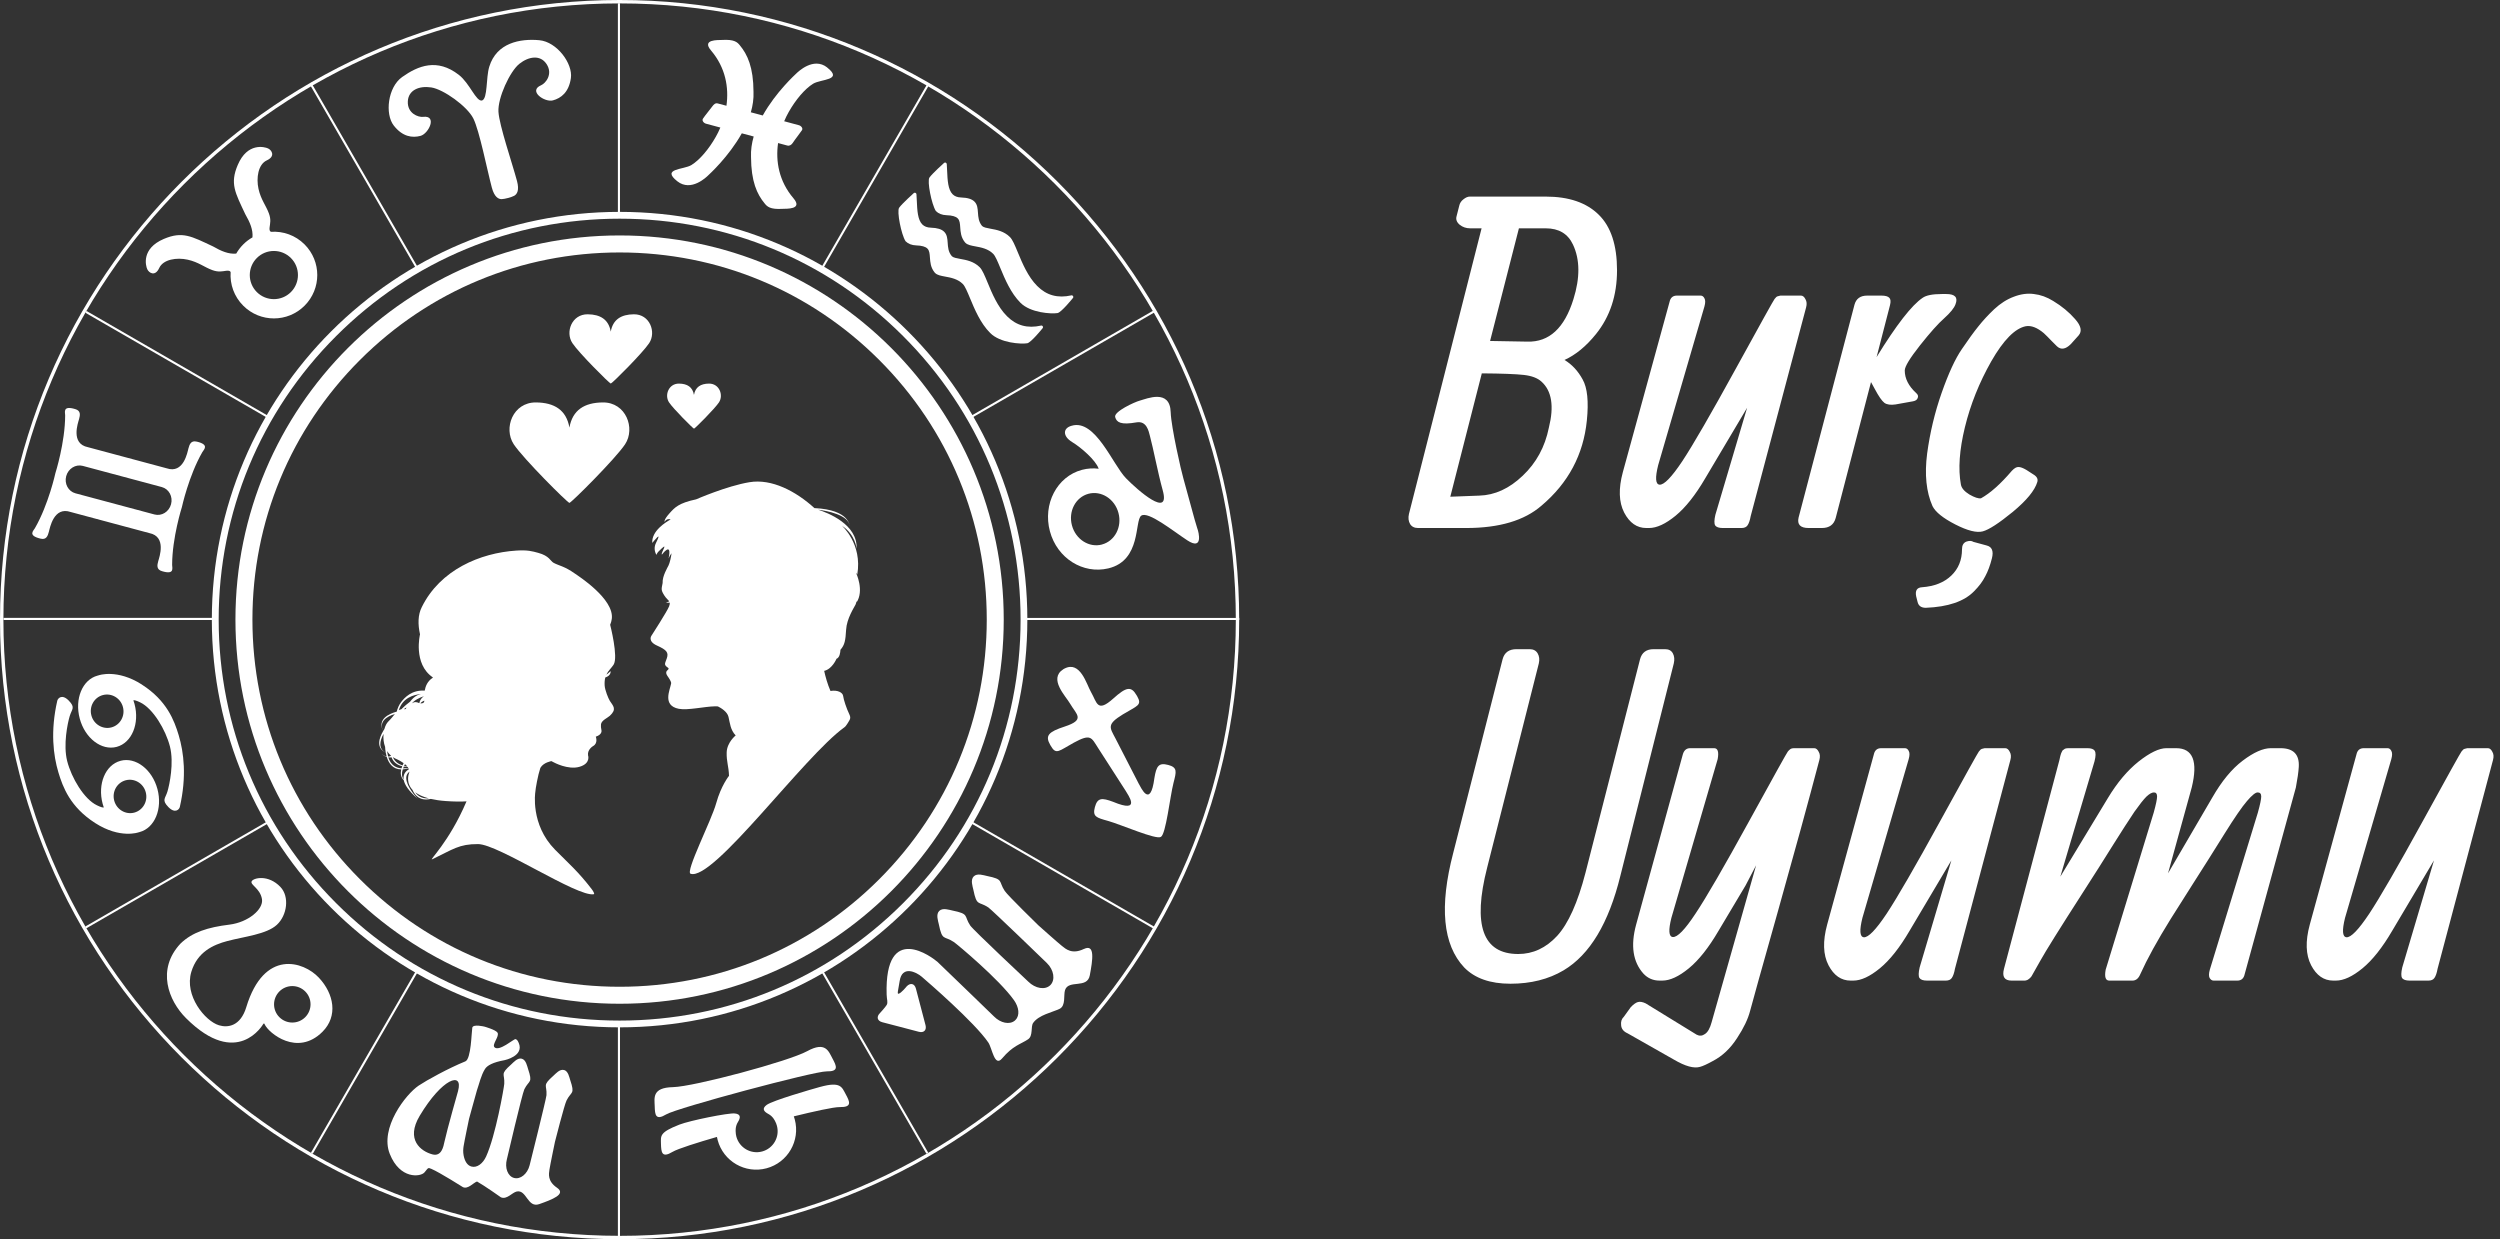 <svg width="232" height="115" viewBox="0 0 232 115" fill="none" xmlns="http://www.w3.org/2000/svg">
<rect x="0" y="0" width="232" height="115" fill="#333333" stroke="none"/>
<path d="M138.28 31.641L141.743 31.703C143.762 31.759 145.186 30.445 146.015 27.763C146.638 25.772 146.624 24.085 145.974 22.702C145.504 21.693 144.66 21.189 143.444 21.189H140.955L138.28 31.641ZM137.491 21.189H136.434C136.06 21.189 135.735 21.078 135.459 20.857C135.182 20.622 135.086 20.359 135.169 20.069L135.417 19.094C135.473 18.845 135.604 18.644 135.812 18.492C136.019 18.326 136.213 18.244 136.392 18.244H143.444C145.587 18.244 147.225 18.803 148.359 19.923C149.493 21.029 150.06 22.751 150.06 25.087C150.06 27.41 149.41 29.381 148.11 30.998C147.197 32.132 146.223 32.934 145.186 33.404C145.877 33.819 146.437 34.42 146.866 35.208C147.308 35.983 147.439 37.255 147.26 39.024C146.942 42.191 145.538 44.825 143.05 46.926C141.46 48.309 139.13 49 136.06 49H131.601C131.256 49 131.007 48.876 130.855 48.627C130.703 48.364 130.668 48.053 130.751 47.693L137.491 21.189ZM134.588 46.096L137.284 45.993C138.722 45.951 140.063 45.336 141.307 44.147C142.566 42.958 143.375 41.472 143.734 39.688C144.232 37.697 144.004 36.273 143.05 35.416C142.69 35.084 142.144 34.877 141.411 34.794C140.678 34.711 139.379 34.662 137.512 34.648L134.588 46.096ZM162.131 37.842L158.253 44.375C157.34 45.938 156.421 47.099 155.495 47.859C154.568 48.62 153.746 49 153.027 49H152.778C151.907 49 151.222 48.523 150.724 47.569C150.227 46.601 150.185 45.35 150.6 43.815L154.935 28.012C155.018 27.625 155.246 27.431 155.619 27.431H157.817C157.969 27.431 158.087 27.514 158.17 27.68C158.267 27.846 158.267 28.102 158.17 28.447L153.877 43.172C153.587 44.334 153.628 44.935 154.001 44.977C154.416 45.018 155.121 44.292 156.117 42.799C157.112 41.292 158.771 38.423 161.094 34.192C163.417 29.961 164.613 27.811 164.682 27.742C164.751 27.659 164.807 27.597 164.848 27.555C164.903 27.514 164.972 27.486 165.055 27.473C165.138 27.445 165.194 27.431 165.221 27.431H167.129C167.295 27.431 167.434 27.542 167.544 27.763C167.669 27.97 167.689 28.226 167.606 28.53L162.463 47.901C162.394 48.288 162.297 48.571 162.173 48.751C162.062 48.917 161.875 49 161.613 49H159.871C159.511 49 159.276 48.917 159.165 48.751C159.069 48.585 159.076 48.26 159.186 47.776L162.131 37.842ZM174.148 33.134C175.987 30.148 177.411 28.316 178.42 27.638C178.752 27.403 179.347 27.286 180.204 27.286H180.619C181.434 27.286 181.718 27.604 181.469 28.24C181.345 28.585 180.999 29.014 180.432 29.526C179.865 30.023 179.112 30.867 178.171 32.056C177.231 33.245 176.761 34.019 176.761 34.379C176.761 35.125 177.114 35.824 177.819 36.473C177.985 36.612 178.033 36.764 177.964 36.93C177.909 37.096 177.763 37.199 177.528 37.241L175.911 37.531C175.455 37.6 175.109 37.552 174.874 37.386C174.639 37.206 174.341 36.778 173.982 36.1L173.629 35.457L170.353 48.067C170.187 48.689 169.758 49 169.067 49H167.843C167.069 49 166.758 48.675 166.91 48.025L172.095 28.281C172.247 27.715 172.641 27.431 173.277 27.431H174.583C174.957 27.431 175.206 27.5 175.33 27.638C175.455 27.763 175.475 27.991 175.392 28.323L174.148 33.134ZM183.131 50.286C183.131 50.286 183.539 50.397 184.355 50.618C184.853 50.742 185.019 51.136 184.853 51.8C184.687 52.464 184.479 53.023 184.231 53.48C183.996 53.95 183.65 54.413 183.194 54.869C182.281 55.809 180.788 56.321 178.714 56.404C178.285 56.404 178.03 56.217 177.947 55.844L177.822 55.346C177.712 54.807 177.891 54.524 178.361 54.496C179.509 54.413 180.415 54.053 181.078 53.417C181.742 52.782 182.074 51.966 182.074 50.97C182.074 50.611 182.205 50.376 182.468 50.265C182.744 50.168 182.965 50.175 183.131 50.286ZM185.06 28.696C185.641 28.157 186.249 27.77 186.885 27.535C187.535 27.286 188.157 27.203 188.752 27.286C189.36 27.355 189.955 27.569 190.535 27.929C191.337 28.413 192.015 28.973 192.568 29.609C193.121 30.231 193.232 30.735 192.9 31.123L192.174 31.931C191.69 32.415 191.261 32.484 190.888 32.139C190.846 32.097 190.681 31.931 190.39 31.641C190.1 31.337 189.858 31.095 189.664 30.915C189.056 30.404 188.503 30.189 188.005 30.272C186.996 30.466 185.924 31.551 184.791 33.528C183.671 35.506 182.855 37.545 182.343 39.647C181.832 41.748 181.707 43.518 181.97 44.956C182.025 45.288 182.288 45.599 182.758 45.889C183.242 46.166 183.602 46.283 183.837 46.242C184.708 45.758 185.662 44.907 186.699 43.691C186.934 43.442 187.141 43.324 187.321 43.338C187.501 43.338 187.742 43.428 188.047 43.608L188.69 44.023C189.021 44.216 189.146 44.451 189.063 44.728C188.828 45.516 188.067 46.442 186.782 47.507C185.496 48.558 184.569 49.159 184.002 49.311C183.436 49.463 182.585 49.249 181.452 48.668C180.318 48.087 179.613 47.521 179.336 46.968C178.755 45.654 178.589 44.029 178.838 42.094C179.101 40.144 179.55 38.264 180.186 36.453C180.822 34.641 181.445 33.293 182.053 32.408C182.661 31.51 183.173 30.805 183.588 30.293C184.002 29.768 184.493 29.235 185.06 28.696ZM135.874 89.776C133.897 87.675 133.558 84.135 134.858 79.158L139.441 61.177C139.607 60.555 140.035 60.243 140.727 60.243H141.95C142.296 60.243 142.545 60.375 142.697 60.638C142.849 60.9 142.884 61.211 142.801 61.571L138.01 80.506C136.641 85.857 137.602 88.532 140.893 88.532C142.261 88.532 143.464 87.972 144.501 86.852C145.538 85.718 146.416 83.762 147.135 80.983L152.196 61.177C152.362 60.555 152.783 60.243 153.461 60.243H154.518C154.864 60.243 155.106 60.375 155.244 60.638C155.383 60.9 155.41 61.211 155.327 61.571L150.371 81.273C149.292 85.67 147.536 88.594 145.103 90.046C143.706 90.876 142.061 91.29 140.167 91.29C138.286 91.29 136.855 90.786 135.874 89.776ZM166.514 69.431H168.359C168.525 69.431 168.664 69.542 168.774 69.763C168.899 69.97 168.919 70.226 168.836 70.53C167.786 74.512 166.5 79.206 164.979 84.612C163.458 90.004 162.601 93.074 162.407 93.821C162.214 94.567 161.813 95.404 161.204 96.33C160.582 97.298 159.829 98.01 158.944 98.466C158.418 98.757 158.024 98.936 157.762 99.005C157.195 99.171 156.393 98.95 155.356 98.342L151.042 95.894C150.669 95.729 150.468 95.48 150.441 95.148C150.399 94.816 150.482 94.553 150.689 94.36L151.332 93.468C151.581 93.205 151.802 93.046 151.996 92.991C152.19 92.936 152.432 92.977 152.722 93.115L157.45 96.019C157.713 96.157 157.969 96.136 158.218 95.957C158.48 95.791 158.688 95.424 158.84 94.858L162.967 80.299L161.992 82.165L159.483 86.375C158.57 87.938 157.651 89.099 156.725 89.859C155.798 90.62 154.976 91 154.257 91H154.008C153.413 91 152.915 90.786 152.514 90.357C151.533 89.265 151.305 87.751 151.83 85.815L156.165 70.012C156.275 69.625 156.503 69.431 156.849 69.431H159.068C159.414 69.431 159.524 69.77 159.4 70.447L155.107 85.172C154.817 86.32 154.858 86.914 155.231 86.956C155.66 86.997 156.365 86.271 157.347 84.778C158.342 83.285 160.001 80.423 162.324 76.192C164.647 71.961 165.843 69.811 165.912 69.742C165.981 69.659 166.043 69.597 166.099 69.555C166.182 69.472 166.32 69.431 166.514 69.431ZM181.088 79.842L177.21 86.375C176.297 87.938 175.378 89.099 174.452 89.859C173.525 90.62 172.703 91 171.984 91H171.735C170.864 91 170.179 90.523 169.682 89.569C169.184 88.601 169.142 87.35 169.557 85.815L173.892 70.012C173.975 69.625 174.203 69.431 174.576 69.431H176.774C176.926 69.431 177.044 69.514 177.127 69.68C177.224 69.846 177.224 70.102 177.127 70.447L172.834 85.172C172.544 86.334 172.585 86.935 172.958 86.977C173.373 87.018 174.078 86.292 175.074 84.799C176.069 83.292 177.728 80.423 180.051 76.192C182.374 71.961 183.57 69.811 183.639 69.742C183.708 69.659 183.764 69.597 183.805 69.555C183.86 69.514 183.929 69.486 184.012 69.472C184.095 69.445 184.151 69.431 184.178 69.431H186.086C186.252 69.431 186.391 69.542 186.501 69.763C186.626 69.97 186.646 70.226 186.563 70.53L181.42 89.901C181.351 90.288 181.254 90.571 181.13 90.751C181.019 90.917 180.832 91 180.57 91H178.828C178.468 91 178.233 90.917 178.122 90.751C178.026 90.585 178.033 90.26 178.143 89.776L181.088 79.842ZM200.177 73.911C200.177 73.662 200.08 73.537 199.887 73.537C199.693 73.537 199.458 73.669 199.182 73.931C198.919 74.194 198.553 74.657 198.082 75.321C197.516 76.164 196.852 77.195 196.091 78.411C195.345 79.614 194.398 81.107 193.25 82.891C191.135 86.181 189.828 88.276 189.33 89.175C188.833 90.06 188.563 90.537 188.522 90.606C188.48 90.661 188.439 90.71 188.397 90.751C188.356 90.793 188.314 90.827 188.273 90.855C188.231 90.882 188.19 90.91 188.148 90.938C188.107 90.952 188.065 90.965 188.024 90.979C187.996 90.993 187.962 91 187.92 91C187.422 91 187.008 91 186.676 91C186.012 91 185.777 90.634 185.971 89.901L191.114 70.53C191.128 70.503 191.142 70.44 191.155 70.344C191.183 70.247 191.197 70.185 191.197 70.157C191.252 69.963 191.287 69.86 191.301 69.846C191.314 69.818 191.335 69.777 191.363 69.721C191.391 69.666 191.411 69.632 191.425 69.618C191.453 69.604 191.487 69.583 191.529 69.555C191.57 69.514 191.612 69.486 191.653 69.472C191.736 69.445 191.84 69.431 191.964 69.431H193.706C194.066 69.431 194.294 69.514 194.391 69.68C194.501 69.846 194.494 70.171 194.37 70.655L191.197 81.356L195.614 74.056C196.472 72.632 197.419 71.505 198.456 70.675C199.507 69.846 200.371 69.431 201.048 69.431H201.94C203.502 69.431 203.986 70.648 203.392 73.081L201.193 81.045L205.3 74.014C206.171 72.493 207.111 71.353 208.12 70.592C209.143 69.818 210.014 69.431 210.733 69.431H211.625C212.828 69.431 213.395 70.012 213.326 71.173C213.298 71.643 213.208 72.279 213.056 73.081L208.307 90.399C208.224 90.799 207.996 91 207.623 91H205.424C205.272 91 205.148 90.917 205.051 90.751C204.968 90.585 204.975 90.329 205.072 89.984L209.531 75.404C209.738 74.657 209.842 74.16 209.842 73.911C209.842 73.662 209.731 73.537 209.51 73.537C209.302 73.537 208.971 73.807 208.514 74.346C208.058 74.872 207.36 75.888 206.42 77.395C205.493 78.888 204.525 80.423 203.516 81.999C202.521 83.561 201.829 84.654 201.442 85.276C200.198 87.281 199.258 88.988 198.622 90.399C198.456 90.799 198.214 91 197.896 91H195.739C195.393 91 195.283 90.661 195.407 89.984L199.866 75.404C200.073 74.657 200.177 74.16 200.177 73.911ZM225.875 79.842L221.997 86.375C221.084 87.938 220.165 89.099 219.239 89.859C218.312 90.62 217.49 91 216.771 91H216.522C215.651 91 214.966 90.523 214.469 89.569C213.971 88.601 213.929 87.35 214.344 85.815L218.679 70.012C218.762 69.625 218.99 69.431 219.363 69.431H221.561C221.714 69.431 221.831 69.514 221.914 69.68C222.011 69.846 222.011 70.102 221.914 70.447L217.621 85.172C217.331 86.334 217.372 86.935 217.745 86.977C218.16 87.018 218.865 86.292 219.861 84.799C220.856 83.292 222.516 80.423 224.838 76.192C227.161 71.961 228.357 69.811 228.426 69.742C228.495 69.659 228.551 69.597 228.592 69.555C228.647 69.514 228.717 69.486 228.8 69.472C228.882 69.445 228.938 69.431 228.965 69.431H230.873C231.039 69.431 231.178 69.542 231.288 69.763C231.413 69.97 231.433 70.226 231.35 70.53L226.207 89.901C226.138 90.288 226.041 90.571 225.917 90.751C225.806 90.917 225.619 91 225.357 91H223.615C223.255 91 223.02 90.917 222.91 90.751C222.813 90.585 222.82 90.26 222.93 89.776L225.875 79.842Z" fill="white"/>
<g clip-path="url(#clip0_11_25301)">
<path d="M57.498 0C25.794 0 0 25.794 0 57.498C0 89.202 25.794 114.997 57.498 114.997C89.202 114.997 114.997 89.202 114.997 57.498C114.997 25.794 89.206 0 57.498 0ZM57.498 114.684C25.966 114.684 0.316 89.031 0.316 57.498C0.316 25.966 25.966 0.316 57.498 0.316C89.031 0.316 114.684 25.97 114.684 57.502C114.684 89.034 89.031 114.688 57.498 114.688V114.684Z" fill="white"/>
<path d="M57.498 19.744C36.679 19.744 19.744 36.683 19.744 57.498C19.744 78.314 36.679 95.252 57.498 95.252C78.317 95.252 95.252 78.317 95.252 57.498C95.252 36.679 78.317 19.744 57.498 19.744ZM57.498 94.94C36.855 94.94 20.057 78.145 20.057 57.498C20.057 36.851 36.851 20.057 57.498 20.057C78.145 20.057 94.94 36.851 94.94 57.498C94.94 78.145 78.145 94.94 57.498 94.94Z" fill="white"/>
<path d="M22.858 93.457C22.316 95.246 21.135 95.393 20.321 95.146C19.037 94.758 17.083 92.392 17.756 90.184C18.316 88.344 19.778 87.674 21.111 87.324C22.659 86.915 24.737 86.706 25.695 85.82C26.653 84.934 26.879 83.203 26.021 82.307C24.895 81.129 23.511 81.462 23.353 81.789C23.195 82.115 24.146 82.438 24.311 83.44C24.465 84.385 23.03 85.593 21.289 85.806C19.301 86.05 17.845 86.503 16.746 87.568C14.514 89.961 15.623 92.852 17.265 94.487C22.027 99.239 24.421 95.04 24.421 95.04C24.421 95.04 24.507 94.895 24.558 95.053C24.929 95.877 27.597 98.075 29.925 95.75C31.381 94.294 30.997 92.231 29.592 90.73C28.167 89.209 24.51 88.035 22.858 93.453V93.457ZM28.322 94.397C27.662 95.057 26.591 95.057 25.928 94.397C25.265 93.738 25.269 92.667 25.928 92.004C26.587 91.345 27.659 91.341 28.322 92.004C28.984 92.663 28.984 93.735 28.322 94.397Z" fill="white"/>
<path d="M25.149 21.509C25.149 21.509 24.97 21.488 25.018 21.104C25.067 20.716 25.166 20.386 24.957 19.813C24.682 19.061 24.212 18.535 23.988 17.523C23.765 16.509 23.954 15.253 24.761 14.882C25.568 14.511 25.238 13.941 24.874 13.773C24.558 13.629 22.962 13.196 22.065 15.304C21.324 17.038 21.818 17.869 22.762 19.878C23.195 20.627 23.494 21.324 23.429 22.028C23.123 22.203 22.834 22.419 22.574 22.68C22.313 22.941 22.096 23.229 21.921 23.535C21.214 23.6 20.52 23.302 19.772 22.869C17.763 21.928 16.935 21.434 15.198 22.175C13.089 23.075 13.522 24.672 13.666 24.984C13.835 25.348 14.405 25.681 14.775 24.871C15.146 24.064 16.407 23.872 17.416 24.098C18.426 24.325 18.951 24.792 19.706 25.067C20.28 25.276 20.61 25.176 20.997 25.128C21.382 25.08 21.403 25.259 21.403 25.259C21.327 26.375 21.719 27.518 22.574 28.37C24.146 29.942 26.691 29.942 28.263 28.37C29.836 26.797 29.836 24.253 28.263 22.68C27.408 21.825 26.268 21.437 25.152 21.512L25.149 21.509ZM26.996 27.106C26.124 27.978 24.709 27.978 23.834 27.106C22.962 26.234 22.962 24.819 23.834 23.944C24.706 23.072 26.121 23.072 26.996 23.944C27.868 24.816 27.868 26.23 26.996 27.106Z" fill="white"/>
<path d="M18.261 40.985C17.715 40.845 17.584 41.257 17.488 41.61C17.392 41.964 17.042 43.997 15.466 43.458C13.416 42.915 11.816 42.479 11.816 42.479C11.816 42.479 10.212 42.057 8.165 41.5C6.531 41.178 7.242 39.244 7.338 38.891C7.434 38.537 7.523 38.115 6.981 37.964C5.793 37.606 6.047 38.269 6.047 38.544C6.043 41.078 5.14 43.911 5.14 43.911C5.14 43.911 4.505 46.819 3.241 49.014C3.104 49.254 2.555 49.7 3.76 49.985C4.306 50.126 4.436 49.714 4.532 49.36C4.629 49.007 4.979 46.974 6.555 47.513C8.605 48.056 10.205 48.492 10.205 48.492C10.205 48.492 11.809 48.914 13.855 49.47C15.49 49.793 14.779 51.726 14.683 52.08C14.586 52.434 14.497 52.856 15.04 53.007C16.228 53.364 15.974 52.701 15.974 52.423C15.977 49.892 16.88 47.056 16.88 47.056C16.88 47.056 17.515 44.148 18.779 41.954C18.916 41.717 19.466 41.267 18.261 40.982V40.985ZM15.874 46.792C15.685 47.496 14.999 47.922 14.336 47.743L7.001 45.779C6.339 45.6 5.954 44.889 6.143 44.186C6.332 43.482 7.022 43.059 7.681 43.234L15.016 45.199C15.678 45.377 16.063 46.088 15.874 46.792Z" fill="white"/>
<path d="M52.337 99.297C51.942 99.191 51.572 99.637 51.369 99.816C50.277 100.784 50.775 100.643 50.713 101.632C50.693 101.969 49.151 108.129 49.147 108.143C48.941 108.95 48.285 109.472 47.705 109.314C47.121 109.159 46.826 108.38 47.039 107.576C47.056 107.514 48.457 101.495 48.66 101.083C49.099 100.197 49.463 100.568 49 99.184C48.914 98.927 48.814 98.353 48.419 98.247C48.025 98.14 47.654 98.587 47.451 98.769C46.359 99.737 46.857 99.596 46.795 100.585C46.771 100.939 45.988 105.413 45.109 107.329C44.81 107.978 44.268 108.397 43.749 108.256C43.344 108.146 43.124 107.731 43.025 107.229C42.96 106.9 42.987 106.611 43.018 106.392C43.077 105.986 43.526 103.833 43.526 103.833C43.526 103.833 43.633 103.445 43.777 102.917C43.921 102.402 44.1 101.746 44.258 101.186C44.481 100.558 44.629 99.806 45.01 99.198C45.209 98.879 45.738 98.58 46.833 98.381C46.833 98.381 48.653 97.999 48.141 96.791C48.048 96.575 47.983 96.468 47.839 96.43C47.695 96.389 46.297 97.635 45.882 97.179C45.638 96.911 46.38 96.159 46.167 95.826C45.995 95.561 44.965 95.273 44.965 95.273C44.965 95.273 43.894 95.002 43.828 95.373C43.756 95.781 43.725 98.274 43.186 98.494C41.634 99.122 39.578 100.255 38.853 100.743C37.644 101.557 35.224 104.688 36.168 107.075C37.112 109.461 39.035 109.228 39.395 108.795C39.756 108.363 39.701 108.332 40.041 108.476C40.8 108.799 42.963 110.169 42.963 110.169C43.437 110.378 43.914 109.767 44.268 109.643C44.979 110.042 46.483 111.11 46.483 111.11C47.036 111.353 47.523 110.66 47.959 110.57C48.88 110.385 48.948 112.129 50.044 111.741C51.245 111.316 52.567 110.818 51.692 110.224C50.785 109.606 50.933 108.933 50.991 108.527C51.05 108.122 51.499 105.966 51.499 105.966C51.499 105.966 52.368 102.539 52.574 102.127C53.014 101.241 53.378 101.608 52.914 100.225C52.828 99.967 52.732 99.394 52.334 99.291L52.337 99.297ZM42.513 101.231C42.513 101.231 41.504 104.767 41.243 105.966C41.157 106.361 40.992 107.36 40.123 107.126C39.056 106.838 37.62 105.77 38.949 103.545C41.026 100.07 43.004 99.387 42.51 101.231H42.513Z" fill="white"/>
<path d="M74.911 97.546C73.201 98.487 64.397 100.846 62.443 100.887C60.492 100.928 60.736 101.897 60.757 102.652C60.777 103.463 60.839 104.009 61.825 103.415C62.81 102.817 75.556 99.404 76.71 99.424C77.864 99.448 77.641 98.944 77.256 98.233C76.895 97.567 76.621 96.609 74.911 97.546Z" fill="white"/>
<path d="M76.123 100.86C75.268 101.097 71.7 102.127 71.147 102.535C70.67 102.889 70.89 103.157 71.312 103.38C71.735 103.603 71.924 104.036 71.924 104.036C71.999 104.17 72.057 104.318 72.099 104.476C72.377 105.513 71.762 106.58 70.722 106.859C69.681 107.137 68.617 106.519 68.335 105.482C68.294 105.324 68.273 105.169 68.27 105.015C68.27 105.015 68.219 104.544 68.469 104.143C68.723 103.737 68.782 103.394 68.191 103.329C67.6 103.263 64.033 103.981 63.044 104.366C61.214 105.083 61.32 105.379 61.337 106.134C61.358 106.944 61.416 107.494 62.412 106.893C62.9 106.601 64.757 106.021 66.532 105.506C66.55 105.602 66.57 105.701 66.598 105.798C67.127 107.775 69.159 108.946 71.134 108.418C73.108 107.889 74.282 105.856 73.754 103.882C73.73 103.785 73.699 103.689 73.664 103.597C75.46 103.157 77.359 102.728 77.929 102.738C79.093 102.759 78.87 102.254 78.482 101.543C78.121 100.88 78.015 100.341 76.12 100.863L76.123 100.86Z" fill="white"/>
<path d="M100.588 88.062C99.486 88.594 98.916 88.076 98.556 87.791C98.195 87.506 96.362 85.871 96.362 85.871C96.362 85.871 93.529 83.114 93.244 82.685C92.629 81.761 93.192 81.617 91.592 81.291C91.293 81.229 90.686 81.006 90.363 81.329C90.037 81.651 90.263 82.259 90.325 82.558C90.651 84.158 90.795 83.595 91.719 84.21C92.031 84.419 97.134 89.35 97.144 89.364C97.811 90.013 97.948 90.94 97.474 91.417C96.997 91.894 96.08 91.747 95.421 91.091C95.369 91.039 90.325 86.318 90.04 85.892C89.425 84.972 89.988 84.824 88.388 84.498C88.09 84.44 87.482 84.213 87.159 84.536C86.833 84.859 87.059 85.466 87.121 85.765C87.447 87.365 87.592 86.802 88.512 87.417C88.841 87.636 92.735 90.895 94.099 92.818C94.559 93.467 94.662 94.226 94.236 94.652L94.171 94.717C93.683 95.115 92.856 94.944 92.248 94.332C92.189 94.274 87.386 89.621 87.018 89.281C86.565 88.869 82.081 85.449 82.28 92.286C82.293 92.78 82.427 93.024 82.28 93.268C82.146 93.488 81.655 94.02 81.655 94.02C81.311 94.363 81.411 94.737 81.874 94.861L83.571 95.304L85.267 95.75C85.731 95.874 86.009 95.596 85.888 95.132L85.442 93.436L84.996 91.74C84.872 91.276 84.498 91.177 84.154 91.52C84.154 91.52 83.632 92.176 83.382 92.221C83.231 92.248 83.361 91.887 83.488 91.043C83.712 89.563 85.023 90.201 85.535 90.638C86.043 91.074 90.455 94.882 91.716 96.746C92.076 97.278 92.286 99.054 92.986 98.23C94.03 97.004 94.658 96.942 95.403 96.448C95.888 96.128 95.633 95.27 95.877 94.926C96.403 94.181 97.653 93.944 98.322 93.625C98.93 93.333 98.679 92.344 98.837 91.874C99.17 90.881 100.897 91.788 101.134 90.51C101.395 89.109 101.649 87.554 100.585 88.066L100.588 88.062Z" fill="white"/>
<path d="M108.404 70.986C107.518 70.749 107.312 71.106 107.13 72.191C106.752 75.11 105.87 73.046 105.667 72.713C105.667 72.713 104.067 69.589 103.521 68.538C102.985 67.508 102.673 67.237 104.184 66.306C105.53 65.482 106.024 65.468 105.523 64.599C105.512 64.586 105.506 64.568 105.495 64.555C105.488 64.541 105.478 64.524 105.468 64.51C104.967 63.641 104.496 63.761 103.322 64.816C101.797 66.182 101.814 65.207 101.234 64.201C100.839 63.518 100.252 61.286 98.789 62.041L98.827 62.021C98.789 62.038 98.758 62.055 98.727 62.075C98.697 62.093 98.662 62.113 98.628 62.134L98.666 62.113C97.278 63.003 98.92 64.623 99.311 65.31C99.891 66.313 100.746 66.79 98.799 67.425C97.299 67.916 96.962 68.263 97.464 69.132C97.471 69.146 97.481 69.163 97.491 69.177C97.498 69.19 97.508 69.207 97.515 69.221C98.017 70.09 98.274 69.671 99.661 68.916C101.22 68.071 101.272 68.424 101.897 69.403C102.532 70.399 104.469 73.4 104.469 73.4C104.654 73.74 106.004 75.539 103.287 74.406C102.254 74.022 101.842 74.018 101.605 74.904C101.368 75.79 101.749 75.879 102.814 76.178C104.05 76.525 107.291 77.953 107.727 77.665C108.198 77.431 108.579 73.908 108.898 72.665C109.173 71.597 109.286 71.22 108.4 70.983L108.404 70.986Z" fill="white"/>
<path d="M109.815 44.388C109.626 43.777 108.685 39.629 108.641 38.273C108.586 36.054 106.416 37.006 105.784 37.174C105.282 37.308 103.353 38.197 103.487 38.702C103.621 39.207 104.029 39.45 105.464 39.196C106.416 39.028 106.598 40.027 106.708 40.436C107.037 41.648 107.432 43.804 107.899 45.494C108.651 48.196 105.564 45.484 104.486 44.374C103.26 43.114 101.643 38.856 99.452 39.509C98.6 39.736 98.624 40.501 99.5 41.027C100.328 41.525 101.68 42.709 101.948 43.475C101.948 43.482 101.955 43.492 101.959 43.499C101.447 43.434 100.922 43.465 100.403 43.602C98.085 44.223 96.757 46.775 97.43 49.298C98.106 51.826 100.516 53.302 102.851 52.746C105.938 52.011 105.272 48.313 105.907 47.856C106.543 47.4 108.874 49.288 110.182 50.143C111.666 51.115 111.257 49.415 111.103 49.017C110.948 48.619 109.997 44.986 109.812 44.378L109.815 44.388ZM102.264 50.531C101.073 50.851 99.823 50.057 99.476 48.756C99.129 47.455 99.812 46.146 101.004 45.824C102.196 45.504 103.445 46.297 103.792 47.599C104.142 48.9 103.456 50.209 102.264 50.528V50.531Z" fill="white"/>
<path d="M99.414 27.412C98.157 27.693 97.124 27.412 96.255 26.543C95.393 25.681 94.871 24.424 94.452 23.415C94.181 22.759 93.965 22.24 93.721 21.997C93.175 21.451 92.478 21.324 91.918 21.224C91.575 21.162 91.28 21.107 91.146 20.977C91.139 20.97 91.132 20.963 91.125 20.956C90.813 20.568 90.782 20.146 90.754 19.734C90.727 19.346 90.703 18.982 90.431 18.71C90.191 18.47 89.796 18.347 89.185 18.326C88.845 18.316 88.591 18.216 88.402 18.027C88.189 17.811 88.069 17.485 88 17.104C87.932 16.722 87.911 16.293 87.894 15.867C87.884 15.655 87.873 15.435 87.86 15.222C87.853 15.164 87.815 15.112 87.763 15.091C87.709 15.071 87.647 15.081 87.606 15.122C87.606 15.122 86.531 16.087 86.253 16.475C86.019 16.798 86.452 18.968 86.847 19.583C87.09 19.826 87.424 19.957 87.836 19.971C88.354 19.988 88.697 20.084 88.876 20.266C89.065 20.455 89.085 20.75 89.109 21.094C89.14 21.53 89.171 22.024 89.549 22.488C89.563 22.505 89.576 22.519 89.59 22.532C89.789 22.732 90.129 22.793 90.524 22.865C91.046 22.962 91.692 23.078 92.169 23.556C92.368 23.755 92.584 24.273 92.832 24.874C93.261 25.908 93.797 27.195 94.703 28.102C95.637 29.036 97.55 29.146 98.14 29.053C98.487 28.998 99.562 27.662 99.562 27.662C99.61 27.614 99.617 27.546 99.582 27.484C99.548 27.425 99.483 27.395 99.418 27.408L99.414 27.412Z" fill="white"/>
<path d="M96.609 30.214C95.349 30.499 94.319 30.214 93.45 29.345C92.584 28.483 92.062 27.226 91.647 26.217C91.376 25.561 91.159 25.042 90.916 24.799C90.37 24.253 89.673 24.126 89.109 24.026C88.766 23.964 88.467 23.909 88.337 23.779C88.33 23.772 88.323 23.765 88.316 23.758C88 23.37 87.973 22.948 87.945 22.536C87.918 22.151 87.894 21.784 87.623 21.512C87.382 21.269 86.987 21.148 86.376 21.128C86.04 21.118 85.782 21.018 85.59 20.829C85.161 20.396 85.119 19.521 85.082 18.669C85.071 18.456 85.061 18.237 85.047 18.024C85.044 17.965 85.006 17.914 84.951 17.893C84.896 17.869 84.838 17.883 84.793 17.924C84.793 17.924 83.719 18.889 83.44 19.277C83.207 19.6 83.639 21.77 84.034 22.385C84.278 22.628 84.611 22.759 85.023 22.773C85.542 22.79 85.882 22.886 86.064 23.068C86.253 23.257 86.273 23.556 86.297 23.895C86.328 24.332 86.359 24.826 86.737 25.29C86.751 25.303 86.764 25.32 86.778 25.334C86.977 25.533 87.317 25.595 87.709 25.667C88.227 25.76 88.876 25.88 89.353 26.358C89.552 26.557 89.769 27.075 90.019 27.676C90.449 28.71 90.984 29.997 91.891 30.904C92.825 31.838 94.737 31.948 95.328 31.855C95.675 31.8 96.75 30.464 96.75 30.464C96.794 30.416 96.805 30.348 96.77 30.286C96.736 30.227 96.671 30.197 96.605 30.214H96.609Z" fill="white"/>
<path d="M76.765 6.263C75.488 5.25 74.039 6.686 73.901 6.816C73.812 6.902 71.999 8.54 70.784 10.717L69.678 10.421C69.856 9.8 69.953 9.161 69.925 8.523C69.915 6.243 69.372 5.065 68.651 4.196C68.438 3.939 68.177 3.633 66.989 3.708C66.659 3.729 65.08 3.629 65.983 4.684C67.332 6.27 67.652 8.117 67.415 9.814L66.598 9.597C66.385 9.542 66.23 9.7 66.117 9.855C65.904 10.15 65.43 10.71 65.231 11.015C65.118 11.191 65.307 11.424 65.516 11.479L66.848 11.836C66.725 12.135 66.584 12.416 66.433 12.684C65.794 13.821 64.932 14.848 64.16 15.318C63.432 15.761 61.337 15.624 62.858 16.825C64.139 17.838 65.585 16.407 65.722 16.273C65.811 16.187 67.624 14.549 68.84 12.372L69.942 12.667C69.764 13.289 69.668 13.927 69.695 14.566C69.705 16.846 70.248 18.024 70.969 18.892C71.182 19.15 71.443 19.456 72.631 19.38C72.96 19.36 74.537 19.462 73.637 18.405C72.284 16.819 71.965 14.971 72.205 13.275L73.057 13.505C73.269 13.563 73.451 13.44 73.565 13.265C73.781 12.931 74.217 12.392 74.423 12.083C74.54 11.912 74.348 11.675 74.138 11.62L72.772 11.252C72.895 10.957 73.036 10.672 73.187 10.404C73.826 9.268 74.688 8.244 75.457 7.771C76.185 7.324 78.283 7.465 76.758 6.263H76.765Z" fill="white"/>
<path d="M13.175 63.531C10.854 62.045 9.144 62.673 9.144 62.673C9.113 62.683 9.086 62.69 9.055 62.697C7.65 63.071 6.909 64.857 7.4 66.684C7.887 68.51 9.422 69.685 10.827 69.31C12.231 68.933 12.973 67.151 12.482 65.324C12.451 65.207 12.417 65.094 12.375 64.984C12.472 64.963 12.657 65.011 13.011 65.18C14.212 65.757 15.376 67.734 15.771 69.276C16.159 70.797 15.73 72.82 15.538 73.458C15.342 74.107 14.985 74.234 15.624 74.894C16.249 75.536 16.637 75.12 16.688 74.883C17.334 72.061 17.062 69.822 16.582 68.225C16.17 66.862 15.49 65.022 13.168 63.531H13.175ZM10.346 67.501C9.539 67.717 8.701 67.223 8.481 66.395C8.258 65.568 8.736 64.719 9.543 64.503C10.349 64.287 11.187 64.781 11.407 65.609C11.63 66.436 11.153 67.284 10.346 67.501Z" fill="white"/>
<path d="M11.18 70.605C9.776 70.983 9.038 72.765 9.525 74.591C9.556 74.708 9.59 74.822 9.632 74.931C9.536 74.952 9.347 74.904 8.996 74.732C7.795 74.159 6.631 72.178 6.236 70.636C5.848 69.115 6.277 67.096 6.469 66.454C6.665 65.801 7.022 65.674 6.383 65.018C5.758 64.376 5.37 64.792 5.315 65.028C4.67 67.855 4.941 70.09 5.422 71.687C5.834 73.05 6.51 74.89 8.835 76.38C11.156 77.871 12.866 77.239 12.866 77.239C12.897 77.229 12.925 77.225 12.956 77.215C14.36 76.841 15.098 75.055 14.611 73.228C14.123 71.402 12.588 70.227 11.184 70.602L11.18 70.605ZM12.468 75.409C11.658 75.625 10.823 75.131 10.6 74.303C10.377 73.475 10.854 72.627 11.661 72.411C12.468 72.195 13.306 72.689 13.525 73.517C13.749 74.344 13.271 75.192 12.464 75.409H12.468Z" fill="white"/>
<path d="M50.061 3.732C48.248 3.564 46.081 3.98 45.405 6.188C45.085 7.228 45.271 9.151 44.732 9.326C44.175 9.446 43.602 7.74 42.579 6.946C40.566 5.384 38.805 6.095 37.318 7.149C35.982 8.097 35.708 10.583 36.539 11.647C37.359 12.701 38.266 12.811 39.025 12.609C39.784 12.406 40.608 10.679 39.262 10.844C38.825 10.899 37.778 10.524 37.847 9.388C37.909 8.358 38.898 7.942 40.02 8.114C41.143 8.282 43.355 9.855 43.925 10.995C44.495 12.135 45.209 15.785 45.645 17.419C45.879 18.288 46.256 18.484 46.555 18.48C46.823 18.477 47.486 18.299 47.719 18.168C47.983 18.02 48.21 17.66 47.977 16.794C47.54 15.16 46.332 11.644 46.256 10.37C46.181 9.096 47.31 6.631 48.196 5.923C49.086 5.216 50.147 5.079 50.717 5.94C51.345 6.888 50.624 7.736 50.219 7.908C48.972 8.437 50.545 9.522 51.307 9.316C52.066 9.113 52.794 8.564 52.98 7.238C53.165 5.899 51.685 3.884 50.054 3.732H50.061Z" fill="white"/>
<path d="M57.498 21.849C37.809 21.849 21.849 37.809 21.849 57.498C21.849 77.187 37.809 93.148 57.498 93.148C77.187 93.148 93.147 77.187 93.147 57.498C93.147 37.809 77.187 21.849 57.498 21.849ZM81.593 81.593C75.158 88.028 66.601 91.572 57.498 91.572C48.395 91.572 39.842 88.028 33.404 81.593C26.969 75.158 23.425 66.601 23.425 57.498C23.425 48.395 26.969 39.842 33.404 33.407C39.838 26.972 48.395 23.428 57.498 23.428C66.601 23.428 75.154 26.972 81.593 33.407C88.028 39.842 91.571 48.399 91.571 57.498C91.571 66.598 88.028 75.155 81.593 81.593Z" fill="white"/>
<path d="M57.498 19.662C36.6 19.662 19.658 36.6 19.658 57.498C19.658 78.396 36.6 95.338 57.498 95.338C78.396 95.338 95.338 78.396 95.338 57.498C95.338 36.6 78.396 19.662 57.498 19.662ZM83.811 83.811C76.782 90.837 67.439 94.71 57.502 94.71C47.564 94.71 38.218 90.84 31.192 83.811C24.163 76.782 20.293 67.439 20.293 57.502C20.293 47.565 24.163 38.221 31.192 31.192C38.221 24.163 47.564 20.294 57.502 20.294C67.439 20.294 76.786 24.163 83.811 31.192C90.84 38.221 94.71 47.565 94.71 57.502C94.71 67.439 90.84 76.786 83.811 83.811Z" fill="white"/>
<path d="M0.323 57.34V57.533H19.744C19.744 57.502 19.744 57.467 19.744 57.437C19.744 57.406 19.744 57.371 19.744 57.34H0.323Z" fill="white"/>
<path d="M7.925 29.026L24.778 38.757C24.809 38.702 24.843 38.644 24.878 38.589L8.025 28.857L7.928 29.026H7.925Z" fill="white"/>
<path d="M28.809 7.942L38.589 24.878C38.644 24.843 38.702 24.812 38.757 24.778L28.981 7.843L28.813 7.939L28.809 7.942Z" fill="white"/>
<path d="M57.34 19.747C57.371 19.747 57.406 19.747 57.437 19.747C57.467 19.747 57.502 19.747 57.533 19.747V0.295H57.34V19.747Z" fill="white"/>
<path d="M76.243 24.778C76.298 24.809 76.356 24.843 76.411 24.878L86.174 7.966L86.005 7.87L76.243 24.781V24.778Z" fill="white"/>
<path d="M90.122 38.585C90.157 38.64 90.188 38.698 90.222 38.753L107.246 28.926L107.147 28.754L90.122 38.585Z" fill="white"/>
<path d="M95.252 57.44C95.252 57.474 95.252 57.505 95.252 57.539H115V57.344H95.252C95.252 57.378 95.252 57.409 95.252 57.443V57.44Z" fill="white"/>
<path d="M90.122 76.411L107.051 86.184L107.147 86.016L90.222 76.243C90.191 76.298 90.157 76.356 90.122 76.411Z" fill="white"/>
<path d="M76.243 90.219L85.971 107.068L86.139 106.972L76.411 90.119C76.356 90.153 76.302 90.184 76.243 90.219Z" fill="white"/>
<path d="M57.34 95.252V114.78H57.536V95.252C57.505 95.252 57.471 95.252 57.44 95.252C57.409 95.252 57.375 95.252 57.344 95.252H57.34Z" fill="white"/>
<path d="M28.857 106.975L29.025 107.071L38.757 90.215C38.702 90.184 38.647 90.15 38.588 90.116L28.857 106.972V106.975Z" fill="white"/>
<path d="M7.905 85.985L8.001 86.153L24.878 76.411C24.843 76.356 24.812 76.298 24.778 76.243L7.905 85.985Z" fill="white"/>
<path d="M56.623 57.979C56.695 57.8 56.75 57.622 56.774 57.437C57.025 55.586 53.629 53.426 53.354 53.23C52.361 52.53 51.912 52.516 51.376 52.231C51.067 52.066 50.998 51.589 49.944 51.304C49.388 51.153 48.962 51.026 47.915 51.094C44.56 51.311 40.848 52.88 39.145 56.334C38.767 57.069 38.778 57.969 38.977 58.868C38.977 58.865 38.977 58.865 38.977 58.865C38.977 58.865 38.31 61.605 40.168 62.862L40.158 62.896C39.677 63.205 39.485 63.669 39.413 64.091C38.211 64.005 37.531 64.75 37.219 65.162C37.013 65.437 36.889 65.746 36.817 66.038C36.051 66.251 35.007 66.749 35.557 67.844C35.179 68.49 34.873 69.403 35.797 69.843C35.818 69.956 35.845 70.08 35.879 70.203C35.742 70.176 35.587 70.1 35.402 69.956C35.402 69.956 35.601 70.155 35.893 70.248C36.068 70.811 36.443 71.395 37.232 71.402C37.15 71.766 37.184 72.126 37.469 72.401C37.555 72.816 37.895 73.379 38.757 74.121C38.757 74.121 38.005 73.338 37.768 72.607C37.816 72.631 37.867 72.651 37.922 72.675C37.981 72.878 38.087 73.091 38.276 73.297C38.523 73.867 39.011 74.358 39.976 74.138C40.367 74.228 40.827 74.3 41.37 74.337C42.146 74.392 42.778 74.399 43.293 74.365C41.658 78.207 39.718 79.931 40.117 79.739C42.053 78.812 42.589 78.324 44.364 78.331C46.246 78.338 53.584 83.269 55.105 82.984C55.215 82.963 55.023 82.657 54.902 82.503C53.67 80.892 52.801 80.161 51.506 78.849C49.199 76.511 49.676 73.513 49.676 73.513C49.69 73.215 49.923 71.913 50.136 71.292C50.143 71.271 50.154 71.254 50.16 71.237C50.452 70.749 51.17 70.632 51.17 70.632H51.142H51.163C51.163 70.632 51.166 70.632 51.17 70.632C51.297 70.698 51.376 70.739 51.376 70.739C51.376 70.739 52.705 71.474 53.78 71.158C54.854 70.842 54.569 70.086 54.569 70.086C54.497 69.547 55.04 69.235 55.04 69.235C55.527 68.964 55.29 68.363 55.29 68.363C55.922 68.157 55.816 67.772 55.816 67.772C55.768 67.583 55.754 67.36 55.771 67.219C55.816 66.848 56.382 66.622 56.592 66.426C57.261 65.808 56.908 65.526 56.592 65.039C56.451 64.816 56.132 64.029 56.111 63.607C56.094 63.305 56.121 63.068 56.173 62.869C56.733 62.697 56.664 62.282 56.664 62.282C56.578 62.364 56.386 62.542 56.273 62.601C56.444 62.24 56.715 62.024 56.942 61.681C57.399 60.987 56.623 57.979 56.623 57.979ZM37.456 70.818C37.418 70.886 37.387 70.959 37.356 71.034C36.995 70.914 36.628 70.687 36.46 70.262C36.525 70.306 36.597 70.347 36.673 70.385C36.673 70.385 37.102 70.564 37.459 70.821L37.456 70.818ZM37.651 65.801C37.596 65.808 37.535 65.811 37.48 65.815C37.541 65.76 37.607 65.715 37.668 65.684C37.689 65.674 37.706 65.664 37.723 65.653C37.696 65.708 37.672 65.757 37.651 65.805V65.801ZM37.809 71.141C37.713 71.127 37.607 71.106 37.5 71.079C37.524 71.024 37.552 70.969 37.583 70.914C37.672 70.986 37.747 71.062 37.809 71.141ZM37.837 71.175C37.854 71.199 37.871 71.226 37.885 71.254C37.74 71.285 37.576 71.309 37.407 71.309C37.428 71.254 37.452 71.195 37.476 71.141C37.589 71.158 37.706 71.171 37.837 71.178V71.175ZM35.594 68.102C35.557 68.493 35.594 68.926 35.739 69.317C35.742 69.434 35.756 69.623 35.794 69.839C35.096 69.479 35.23 68.768 35.594 68.105V68.102ZM35.673 67.652C35.636 67.71 35.594 67.775 35.557 67.841C35.145 66.986 35.838 66.505 36.649 66.254C36.477 66.46 36.288 66.711 36.034 66.958C35.879 67.109 35.752 67.357 35.673 67.648V67.652ZM35.952 69.904C35.952 69.904 35.979 69.915 35.993 69.918C35.979 69.911 35.965 69.908 35.952 69.904C35.941 69.839 35.934 69.77 35.928 69.698C35.982 69.788 36.044 69.877 36.116 69.956C36.106 69.956 36.099 69.953 36.089 69.949C36.099 69.949 36.109 69.956 36.116 69.959C36.171 70.021 36.23 70.08 36.295 70.135C36.209 70.179 36.116 70.21 36.02 70.213C35.993 70.117 35.972 70.018 35.955 69.908L35.952 69.904ZM36.037 70.282C36.13 70.299 36.233 70.299 36.336 70.282C36.47 70.653 36.762 70.969 37.325 71.106C37.301 71.171 37.277 71.237 37.26 71.302C36.772 71.268 36.267 71.031 36.037 70.282ZM37.459 72.339C37.267 72.078 37.267 71.745 37.377 71.398C37.535 71.388 37.71 71.353 37.902 71.292C37.916 71.326 37.929 71.364 37.933 71.402C37.933 71.402 37.356 71.666 37.459 72.339ZM37.922 72.672C37.867 72.651 37.816 72.624 37.768 72.597C37.644 72.212 37.665 71.841 38.008 71.608C38.008 71.611 37.764 72.106 37.922 72.672ZM38.008 71.608C38.008 71.608 38.015 71.608 38.019 71.601V71.608H38.008ZM37.236 65.825C37.153 65.835 37.081 65.863 37.009 65.911C37.352 64.764 38.372 64.469 39.062 64.41C38.977 64.434 38.877 64.465 38.76 64.507C38.475 64.637 38.238 64.871 38.05 65.121C37.795 65.31 37.507 65.55 37.236 65.825ZM38.201 65.29C38.252 65.241 38.304 65.19 38.348 65.138C38.805 64.747 39.341 64.617 39.341 64.617C39.035 64.812 38.942 65.08 38.915 65.252C38.887 65.245 38.863 65.234 38.846 65.228C38.774 65.19 38.489 65.063 38.201 65.286V65.29ZM39.375 65.018C39.375 65.042 39.375 65.063 39.371 65.08C39.344 65.262 39.155 65.29 39.004 65.269C39.104 65.152 39.234 65.073 39.375 65.015V65.018ZM38.534 73.524C38.822 73.743 39.231 73.943 39.797 74.09C39.358 74.114 38.856 74.008 38.534 73.524Z" fill="white"/>
<path d="M35.968 69.898C35.996 69.908 36.027 69.915 36.055 69.925C36.024 69.915 35.996 69.908 35.968 69.898Z" fill="white"/>
<path d="M79.553 53.33C80.048 50.456 78.132 48.794 78.132 48.794C79.402 49.614 79.491 50.929 79.491 50.929C79.615 48.646 76.772 47.571 75.91 47.297C76.693 47.4 78.794 47.764 78.853 48.852C78.853 48.852 78.894 47.303 75.58 47.152C73.86 45.587 71.618 44.402 69.544 44.749C67.439 45.099 64.599 46.339 64.599 46.339C62.975 46.685 62.614 47.101 62.151 47.612C61.557 48.268 61.681 48.423 61.681 48.423C61.859 48.103 62.158 48.179 62.237 48.206C61.832 48.426 60.455 49.254 60.53 50.383C60.716 50.184 61.498 49.151 60.874 50.387C60.685 50.765 60.729 51.177 60.918 51.493C60.918 51.493 60.97 51.321 61.111 51.18C62.233 50.047 61.251 51.362 61.43 51.465C61.43 51.465 62.388 50.174 62.044 51.826C62.044 51.826 62.137 51.585 62.316 51.345C62.316 51.359 62.316 51.376 62.312 51.39C62.281 51.671 62.158 52.241 62.034 52.485C61.952 52.653 61.45 53.481 61.492 54.102C61.382 54.676 61.323 54.748 61.653 55.266C61.835 55.555 62.017 55.668 62.103 55.802L61.79 55.956L62.151 55.919C62.168 56.005 62.151 56.111 62.093 56.269C61.911 56.739 60.451 58.999 60.451 58.999C60.451 58.999 60.077 59.51 60.977 59.912C61.876 60.314 62.058 60.558 61.883 61.083C61.708 61.608 61.56 61.674 62.024 61.993C62.072 62.031 62.027 62.127 61.996 62.151C61.866 62.247 61.711 62.405 61.948 62.742C62.082 62.934 62.312 63.267 62.281 63.425C62.172 64.036 61.444 65.471 62.992 65.777C63.82 65.938 65.389 65.561 66.354 65.547C66.354 65.547 66.457 65.54 66.625 65.557C66.876 65.681 67.487 66.028 67.604 66.526C67.745 67.116 67.775 67.727 68.27 68.249C68.27 68.249 67.463 68.891 67.436 69.822C67.412 70.694 67.624 71.093 67.652 71.996C67.652 71.996 66.914 72.906 66.464 74.537C66.014 76.168 63.572 80.913 64.088 81.085C66.203 81.792 74.609 70.169 78.382 67.477C78.533 67.37 78.808 66.876 78.808 66.876C78.87 66.759 78.983 66.622 78.808 66.265C78.564 65.767 78.279 64.912 78.245 64.592C78.211 64.263 77.723 64.009 77.067 64.122C76.786 63.469 76.6 62.786 76.483 62.257C77.235 62.089 77.627 61.135 77.627 61.135C77.926 61.021 77.977 60.565 77.994 60.3C78.389 59.847 78.461 59.452 78.52 58.429C78.578 57.406 79.265 56.368 79.395 56.104C79.495 55.908 79.443 55.781 79.412 55.73C79.512 55.864 79.474 55.929 79.474 55.929C80.237 54.803 79.433 53.144 79.433 53.144C79.557 53.275 79.55 53.33 79.55 53.33H79.553Z" fill="white"/>
<path d="M55.946 37.346C54.233 37.359 53.127 38.053 52.842 39.681C52.557 38.053 51.451 37.359 49.738 37.346C47.592 37.328 46.699 39.742 47.674 41.226C48.547 42.548 52.674 46.668 52.842 46.668C53.01 46.668 57.138 42.548 58.01 41.226C58.985 39.742 58.092 37.328 55.946 37.346Z" fill="white"/>
<path d="M58.82 29.166C57.639 29.177 56.877 29.654 56.678 30.777C56.482 29.654 55.72 29.177 54.538 29.166C53.059 29.153 52.44 30.818 53.117 31.841C53.718 32.751 56.564 35.594 56.681 35.594C56.798 35.594 59.645 32.751 60.245 31.841C60.918 30.818 60.304 29.153 58.824 29.166H58.82Z" fill="white"/>
<path d="M65.794 35.598C65.025 35.605 64.531 35.914 64.4 36.645C64.273 35.914 63.779 35.605 63.01 35.598C62.048 35.591 61.646 36.673 62.086 37.339C62.477 37.933 64.328 39.78 64.404 39.78C64.479 39.78 66.33 37.933 66.721 37.339C67.161 36.673 66.759 35.591 65.794 35.598Z" fill="white"/>
</g>
<defs>
<clipPath id="clip0_11_25301">
<rect width="115" height="115" fill="white"/>
</clipPath>
</defs>
</svg>
